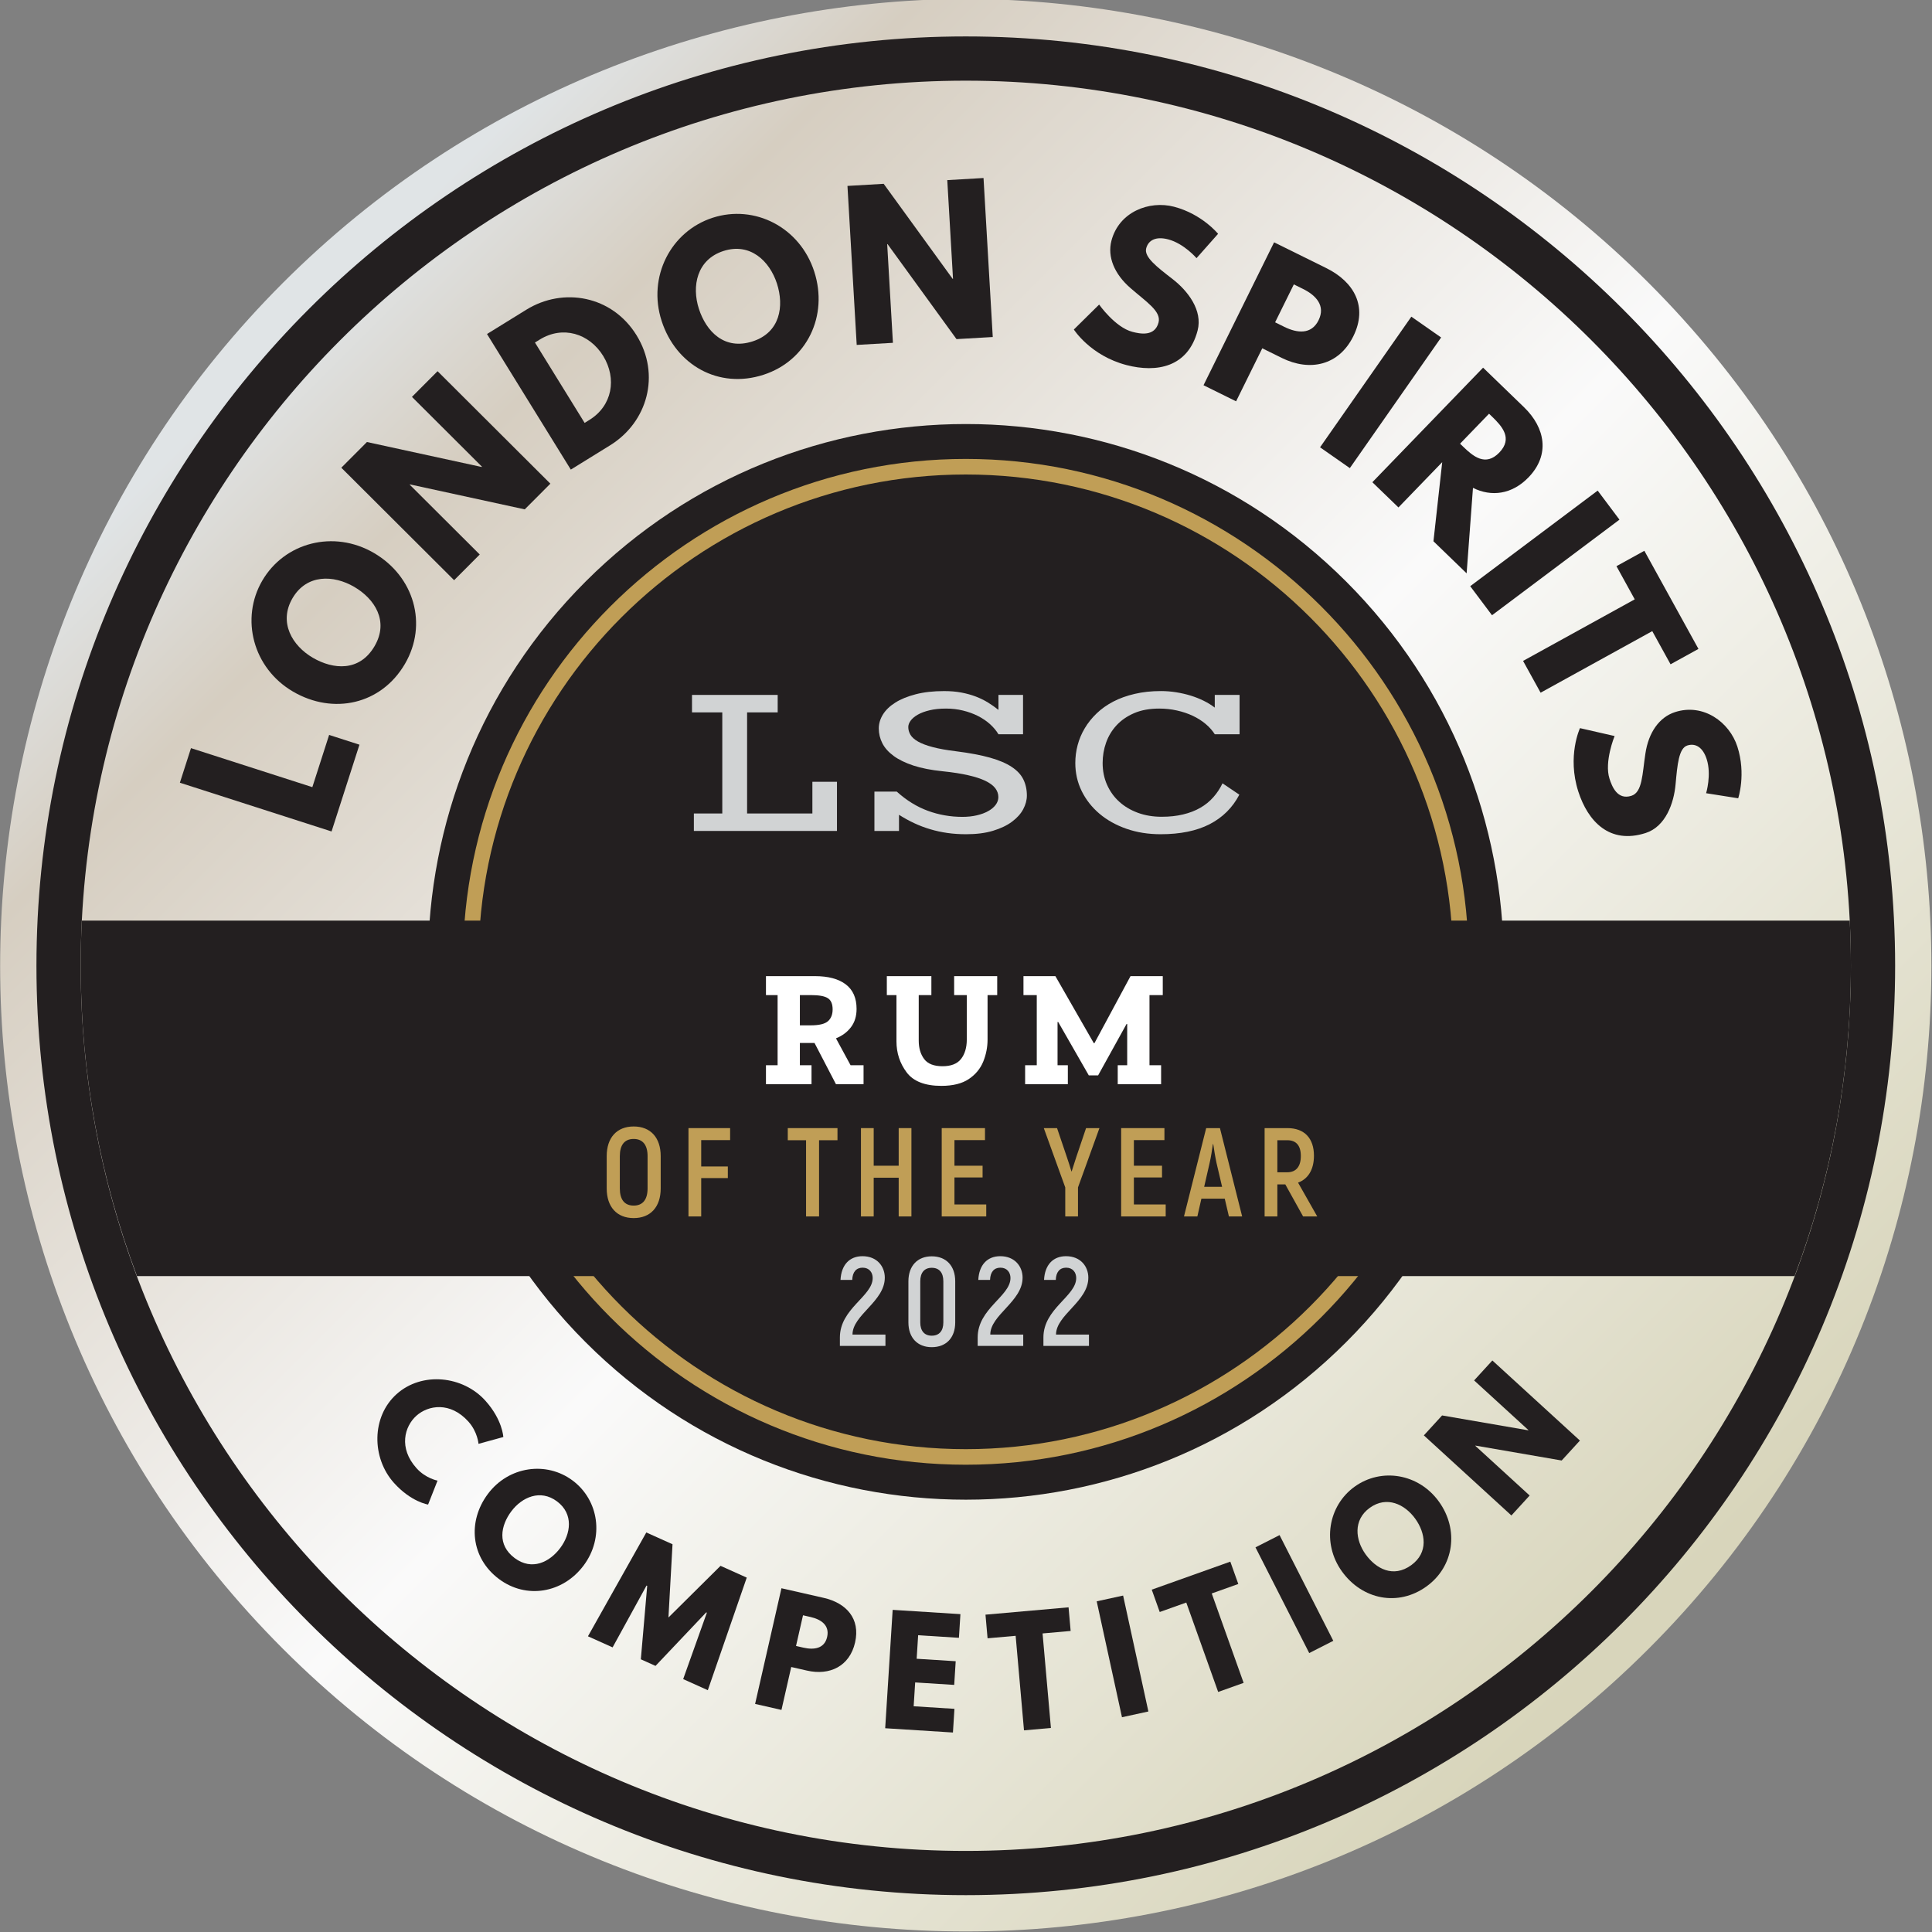 <?xml version="1.0" encoding="UTF-8" standalone="no"?>
<!DOCTYPE svg PUBLIC "-//W3C//DTD SVG 1.1//EN" "http://www.w3.org/Graphics/SVG/1.1/DTD/svg11.dtd">
<svg width="100%" height="100%" viewBox="0 0 319 319" version="1.1" xmlns="http://www.w3.org/2000/svg" xmlns:xlink="http://www.w3.org/1999/xlink" xml:space="preserve" xmlns:serif="http://www.serif.com/" style="fill-rule:evenodd;clip-rule:evenodd;stroke-linejoin:round;stroke-miterlimit:2;">
    <rect x="0" y="0" width="319" height="319" fill="#808080" stroke="none"/>
    <g transform="matrix(1,0,0,1,-1905.12,-44.922)">
        <g transform="matrix(4.167,0,0,4.167,1860.2,0)">
            <g transform="matrix(54.119,54.119,54.119,-54.119,21.988,21.991)">
                <path d="M0,0C-0,-0.276 0.224,-0.5 0.5,-0.5C0.776,-0.5 1,-0.276 1,0C1,0.276 0.776,0.5 0.5,0.5C0.362,0.5 0.237,0.444 0.146,0.354C0.056,0.263 -0,0.138 0,0Z" style="fill:url(#_Linear1);fill-rule:nonzero;"/>
            </g>
        </g>
        <g transform="matrix(4.167,0,0,4.167,1860.2,0)">
            <g transform="matrix(-0.707,0.707,0.707,0.707,70.361,48.894)">
                <path d="M15.07,-36.384C3.299,-36.385 -6.244,-26.843 -6.244,-15.072C-6.245,-3.302 3.299,6.242 15.07,6.243C26.84,6.244 36.383,-3.298 36.384,-15.069C36.384,-26.841 26.84,-36.385 15.07,-36.384" style="fill:rgb(35,31,32);fill-rule:nonzero;"/>
            </g>
        </g>
        <g transform="matrix(4.167,0,0,4.167,1860.2,0)">
            <g transform="matrix(1,0,0,1,49.048,68.202)">
                <path d="M0,-38.62C-10.646,-38.62 -19.307,-29.958 -19.307,-19.31C-19.307,-8.663 -10.646,0 0,0C10.647,0 19.309,-8.663 19.309,-19.31C19.309,-29.958 10.647,-38.62 0,-38.62M0,0.617C-10.986,0.617 -19.924,-8.322 -19.924,-19.31C-19.924,-30.299 -10.986,-39.237 0,-39.237C10.987,-39.237 19.926,-30.299 19.926,-19.31C19.926,-8.322 10.987,0.617 0,0.617" style="fill:rgb(192,158,86);fill-rule:nonzero;"/>
            </g>
        </g>
        <g transform="matrix(4.167,0,0,4.167,1860.2,0)">
            <g transform="matrix(1,0,0,1,49.049,84.121)">
                <path d="M0,-70.144C-19.338,-70.144 -35.072,-54.411 -35.072,-35.072C-35.072,-15.733 -19.338,0.001 0,0.001C19.338,0.001 35.071,-15.733 35.071,-35.072C35.071,-54.411 19.338,-70.144 0,-70.144M0,1.753C-20.306,1.753 -36.825,-14.766 -36.825,-35.072C-36.825,-55.377 -20.306,-71.897 0,-71.897C20.305,-71.897 36.824,-55.377 36.824,-35.072C36.824,-14.766 20.305,1.753 0,1.753" style="fill:rgb(35,31,32);fill-rule:nonzero;"/>
            </g>
        </g>
        <g transform="matrix(4.167,0,0,4.167,1860.2,0)">
            <g transform="matrix(1,0,0,1,84.075,61.345)">
                <path d="M0,-14.087L-70.052,-14.087C-70.082,-13.493 -70.097,-12.896 -70.097,-12.295C-70.097,-7.97 -69.305,-3.828 -67.867,0L-2.185,0C-0.747,-3.828 0.045,-7.97 0.045,-12.295C0.045,-12.896 0.03,-13.493 0,-14.087" style="fill:rgb(35,31,32);fill-rule:nonzero;"/>
            </g>
        </g>
        <g transform="matrix(4.167,0,0,4.167,1860.2,0)">
            <g transform="matrix(0.668,0.744,-0.744,0.668,0,0)">
                <path d="M69.546,25.77C68.469,25.77 67.996,25.018 67.996,24.385C67.996,23.758 68.469,23.006 69.546,23.006C70.093,23.006 70.469,23.297 70.469,23.297L70.925,22.385C70.925,22.385 70.4,21.952 69.381,21.952C68.047,21.952 66.834,23.046 66.834,24.397C66.834,25.741 68.053,26.824 69.381,26.824C70.4,26.824 70.925,26.391 70.925,26.391L70.469,25.479C70.469,25.479 70.093,25.77 69.546,25.77Z" style="fill:rgb(35,31,32);fill-rule:nonzero;"/>
            </g>
        </g>
        <g transform="matrix(4.167,0,0,4.167,1860.2,0)">
            <g transform="matrix(0.801,0.599,-0.599,0.801,0,0)">
                <path d="M66.009,37.996C66.009,39.37 66.989,40.435 68.379,40.435C69.729,40.435 70.744,39.37 70.744,37.996C70.744,36.623 69.684,35.563 68.379,35.563C67.086,35.563 66.009,36.623 66.009,37.996ZM67.165,37.996C67.165,37.296 67.553,36.595 68.379,36.595C69.211,36.595 69.587,37.296 69.587,37.996C69.587,38.697 69.234,39.398 68.379,39.398C67.502,39.398 67.165,38.697 67.165,37.996Z" style="fill:rgb(35,31,32);fill-rule:nonzero;"/>
            </g>
        </g>
        <g transform="matrix(4.167,0,0,4.167,1860.2,0)">
            <g transform="matrix(0.912,0.41,-0.41,0.912,0,0)">
                <path d="M66.228,55L67.299,55L66.877,50.299L65.738,50.299L64.695,53.012L63.652,50.299L62.513,50.299L62.091,55L63.162,55L63.384,52.214L63.413,52.214L64.376,54.972L65.014,54.972L65.977,52.214L66.005,52.214L66.228,55Z" style="fill:rgb(35,31,32);fill-rule:nonzero;"/>
            </g>
        </g>
        <g transform="matrix(4.167,0,0,4.167,1860.2,0)">
            <g transform="matrix(0.975,0.222,-0.222,0.975,0,0)">
                <path d="M57.07,62.609L57.07,67.31L58.141,67.31L58.141,65.566L58.785,65.566C59.702,65.566 60.392,65.025 60.392,64.056C60.392,63.082 59.702,62.609 58.785,62.609L57.07,62.609ZM58.141,64.711L58.141,63.464L58.443,63.464C58.865,63.464 59.264,63.606 59.264,64.09C59.264,64.569 58.865,64.711 58.443,64.711L58.141,64.711Z" style="fill:rgb(35,31,32);fill-rule:nonzero;"/>
            </g>
        </g>
        <g transform="matrix(4.167,0,0,4.167,1860.2,0)">
            <g transform="matrix(0.998,0.063,-0.063,0.998,0,0)">
                <path d="M53.448,71.515L50.758,71.515L50.758,76.215L53.448,76.215L53.448,75.275L51.829,75.275L51.829,74.329L53.379,74.329L53.379,73.389L51.829,73.389L51.829,72.455L53.448,72.455L53.448,71.515Z" style="fill:rgb(35,31,32);fill-rule:nonzero;"/>
            </g>
        </g>
        <g transform="matrix(4.167,0,0,4.167,1860.2,0)">
            <g transform="matrix(0.996,-0.088,0.088,0.996,0,0)">
                <path d="M43.061,79.805L44.178,79.805L44.178,83.566L45.249,83.566L45.249,79.805L46.366,79.805L46.366,78.865L43.061,78.865L43.061,79.805Z" style="fill:rgb(35,31,32);fill-rule:nonzero;"/>
            </g>
        </g>
        <g transform="matrix(4.167,0,0,4.167,1860.2,0)">
            <g transform="matrix(0.977,-0.213,0.213,0.977,0,0)">
                <rect x="37.181" y="84.085" width="1.071" height="4.701" style="fill:rgb(35,31,32);fill-rule:nonzero;"/>
            </g>
        </g>
        <g transform="matrix(4.167,0,0,4.167,1860.2,0)">
            <g transform="matrix(0.942,-0.336,0.336,0.942,0,0)">
                <path d="M28.351,89.364L29.468,89.364L29.468,93.125L30.539,93.125L30.539,89.364L31.656,89.364L31.656,88.424L28.351,88.424L28.351,89.364Z" style="fill:rgb(35,31,32);fill-rule:nonzero;"/>
            </g>
        </g>
        <g transform="matrix(4.167,0,0,4.167,1860.2,0)">
            <g transform="matrix(0.891,-0.453,0.453,0.891,0,0)">
                <rect x="21.291" y="91.737" width="1.071" height="4.701" style="fill:rgb(35,31,32);fill-rule:nonzero;"/>
            </g>
        </g>
        <g transform="matrix(4.167,0,0,4.167,1860.2,0)">
            <g transform="matrix(0.811,-0.585,0.585,0.811,0,0)">
                <path d="M9.134,96.662C9.134,98.035 10.114,99.101 11.504,99.101C12.855,99.101 13.869,98.035 13.869,96.662C13.869,95.289 12.809,94.229 11.504,94.229C10.211,94.229 9.134,95.289 9.134,96.662ZM10.291,96.662C10.291,95.961 10.678,95.26 11.504,95.26C12.336,95.26 12.712,95.961 12.712,96.662C12.712,97.363 12.359,98.064 11.504,98.064C10.627,98.064 10.291,97.363 10.291,96.662Z" style="fill:rgb(35,31,32);fill-rule:nonzero;"/>
            </g>
        </g>
        <g transform="matrix(4.167,0,0,4.167,1860.2,0)">
            <g transform="matrix(0.675,-0.738,0.738,0.675,0,0)">
                <path d="M-3.499,97.018L-3.488,97.018L-1.619,99.936L-0.548,99.936L-0.548,95.235L-1.619,95.235L-1.619,98.152L-1.63,98.152L-3.499,95.235L-4.57,95.235L-4.57,99.936L-3.499,99.936L-3.499,97.018Z" style="fill:rgb(35,31,32);fill-rule:nonzero;"/>
            </g>
        </g>
        <g transform="matrix(4.167,0,0,4.167,1860.2,0)">
            <g transform="matrix(0.306,-0.952,0.952,0.306,0,0)">
                <path d="M-32.872,29.839L-34.311,29.839L-34.311,36.152L-30.699,36.152L-30.699,34.89L-32.872,34.89L-32.872,29.839Z" style="fill:rgb(35,31,32);fill-rule:nonzero;"/>
            </g>
        </g>
        <g transform="matrix(4.167,0,0,4.167,1860.2,0)">
            <g transform="matrix(0.504,-0.864,0.864,0.504,0,0)">
                <path d="M-21.695,38.572C-21.695,40.416 -20.379,41.847 -18.512,41.847C-16.699,41.847 -15.337,40.416 -15.337,38.572C-15.337,36.728 -16.76,35.304 -18.512,35.304C-20.249,35.304 -21.695,36.728 -21.695,38.572ZM-20.142,38.572C-20.142,37.631 -19.622,36.689 -18.512,36.689C-17.395,36.689 -16.89,37.631 -16.89,38.572C-16.89,39.513 -17.364,40.454 -18.512,40.454C-19.691,40.454 -20.142,39.513 -20.142,38.572Z" style="fill:rgb(35,31,32);fill-rule:nonzero;"/>
            </g>
        </g>
        <g transform="matrix(4.167,0,0,4.167,1860.2,0)">
            <g transform="matrix(0.706,-0.708,0.708,0.706,0,0)">
                <path d="M-2.158,40.309L-2.142,40.309L0.368,44.227L1.806,44.227L1.806,37.914L0.368,37.914L0.368,41.832L0.352,41.832L-2.158,37.914L-3.596,37.914L-3.596,44.227L-2.158,44.227L-2.158,40.309Z" style="fill:rgb(35,31,32);fill-rule:nonzero;"/>
            </g>
        </g>
        <g transform="matrix(4.167,0,0,4.167,1860.2,0)">
            <g transform="matrix(0.851,-0.526,0.526,0.851,0,0)">
                <path d="M12.952,36.226L12.952,42.539L14.781,42.539C16.518,42.539 17.964,41.223 17.964,39.378C17.964,37.542 16.51,36.226 14.781,36.226L12.952,36.226ZM14.39,41.253L14.39,37.511L14.612,37.511C15.684,37.511 16.41,38.33 16.41,39.386C16.403,40.442 15.676,41.253 14.612,41.253L14.39,41.253Z" style="fill:rgb(35,31,32);fill-rule:nonzero;"/>
            </g>
        </g>
        <g transform="matrix(4.167,0,0,4.167,1860.2,0)">
            <g transform="matrix(0.951,-0.308,0.308,0.951,0,0)">
                <path d="M27.967,33.765C27.967,35.609 29.283,37.04 31.15,37.04C32.963,37.04 34.325,35.609 34.325,33.765C34.325,31.921 32.902,30.498 31.15,30.498C29.413,30.498 27.967,31.921 27.967,33.765ZM29.52,33.765C29.52,32.824 30.04,31.883 31.15,31.883C32.267,31.883 32.772,32.824 32.772,33.765C32.772,34.706 32.298,35.648 31.15,35.648C29.971,35.648 29.52,34.706 29.52,33.765Z" style="fill:rgb(35,31,32);fill-rule:nonzero;"/>
            </g>
        </g>
        <g transform="matrix(4.167,0,0,4.167,1860.2,0)">
            <g transform="matrix(0.998,-0.058,0.058,0.998,0,0)">
                <path d="M44.684,23.092L44.699,23.092L47.209,27.01L48.648,27.01L48.648,20.697L47.209,20.697L47.209,24.615L47.194,24.615L44.684,20.697L43.246,20.697L43.246,27.01L44.684,27.01L44.684,23.092Z" style="fill:rgb(35,31,32);fill-rule:nonzero;"/>
            </g>
        </g>
        <g transform="matrix(4.167,0,0,4.167,1860.2,0)">
            <g transform="matrix(0.968,0.253,-0.253,0.968,0,0)">
                <path d="M60.204,3.864C59.186,3.864 58.146,4.614 58.146,5.792C58.146,6.45 58.589,7.04 59.347,7.415C60.097,7.79 60.77,7.996 60.77,8.455C60.77,9.044 60.173,9.075 59.86,9.075C59.156,9.075 58.314,8.363 58.314,8.363L57.595,9.572C57.595,9.572 58.49,10.407 59.967,10.407C61.199,10.407 62.347,9.879 62.347,8.371C62.347,7.545 61.574,6.948 60.87,6.649C60.15,6.343 59.554,6.091 59.554,5.739C59.554,5.394 59.814,5.173 60.304,5.173C60.954,5.173 61.581,5.609 61.581,5.609L62.163,4.461C62.163,4.461 61.352,3.864 60.204,3.864Z" style="fill:rgb(35,31,32);fill-rule:nonzero;"/>
            </g>
        </g>
        <g transform="matrix(4.167,0,0,4.167,1860.2,0)">
            <g transform="matrix(0.897,0.443,-0.443,0.897,0,0)">
                <path d="M63.929,-8.85L63.929,-2.537L65.368,-2.537L65.368,-4.879L66.232,-4.879C67.464,-4.879 68.39,-5.606 68.39,-6.907C68.39,-8.215 67.464,-8.85 66.232,-8.85L63.929,-8.85ZM65.368,-6.027L65.368,-7.702L65.773,-7.702C66.339,-7.702 66.875,-7.511 66.875,-6.861C66.875,-6.218 66.339,-6.027 65.773,-6.027L65.368,-6.027Z" style="fill:rgb(35,31,32);fill-rule:nonzero;"/>
            </g>
        </g>
        <g transform="matrix(4.167,0,0,4.167,1860.2,0)">
            <g transform="matrix(0.82,0.573,-0.573,0.82,0,0)">
                <rect x="68.014" y="-19.078" width="1.439" height="6.313" style="fill:rgb(35,31,32);fill-rule:nonzero;"/>
            </g>
        </g>
        <g transform="matrix(4.167,0,0,4.167,1860.2,0)">
            <g transform="matrix(0.719,0.695,-0.695,0.719,0,0)">
                <path d="M67.622,-30.109L67.622,-23.796L69.06,-23.796L69.06,-26.291L70.989,-23.796L72.817,-23.796L70.644,-26.406C71.417,-26.65 71.937,-27.286 71.937,-28.234C71.937,-29.474 71.05,-30.109 69.879,-30.109L67.622,-30.109ZM69.06,-27.309L69.06,-28.961L69.229,-28.961C69.772,-28.961 70.422,-28.923 70.422,-28.135C70.422,-27.347 69.772,-27.309 69.229,-27.309L69.06,-27.309Z" style="fill:rgb(35,31,32);fill-rule:nonzero;"/>
            </g>
        </g>
        <g transform="matrix(4.167,0,0,4.167,1860.2,0)">
            <g transform="matrix(0.6,0.8,-0.8,0.6,0,0)">
                <rect x="68.628" y="-41.137" width="1.439" height="6.313" style="fill:rgb(35,31,32);fill-rule:nonzero;"/>
            </g>
        </g>
        <g transform="matrix(4.167,0,0,4.167,1860.2,0)">
            <g transform="matrix(0.483,0.876,-0.876,0.483,0,0)">
                <path d="M65.196,-49.476L66.696,-49.476L66.696,-44.425L68.134,-44.425L68.134,-49.476L69.634,-49.476L69.634,-50.738L65.196,-50.738L65.196,-49.476Z" style="fill:rgb(35,31,32);fill-rule:nonzero;"/>
            </g>
        </g>
        <g transform="matrix(4.167,0,0,4.167,1860.2,0)">
            <g transform="matrix(0.307,0.952,-0.952,0.307,0,0)">
                <path d="M62.835,-63.373C61.818,-63.373 60.777,-62.623 60.777,-61.444C60.777,-60.786 61.221,-60.197 61.978,-59.822C62.728,-59.447 63.402,-59.24 63.402,-58.781C63.402,-58.192 62.805,-58.162 62.491,-58.162C61.787,-58.162 60.945,-58.873 60.945,-58.873L60.226,-57.664C60.226,-57.664 61.121,-56.83 62.598,-56.83C63.83,-56.83 64.978,-57.358 64.978,-58.866C64.978,-59.692 64.205,-60.289 63.501,-60.587C62.782,-60.893 62.185,-61.146 62.185,-61.498C62.185,-61.842 62.445,-62.064 62.935,-62.064C63.585,-62.064 64.213,-61.628 64.213,-61.628L64.794,-62.776C64.794,-62.776 63.983,-63.373 62.835,-63.373Z" style="fill:rgb(35,31,32);fill-rule:nonzero;"/>
            </g>
        </g>
        <g transform="matrix(4.167,0,0,4.167,1860.2,0)">
            <g transform="matrix(0.724,0,0,1,9.541,0)">
                <path d="M48.973,53.741L47.463,53.741L46.289,52.107L45.488,52.107L45.488,52.99L46.125,52.99L46.125,53.741L43.632,53.741L43.632,52.99L44.269,52.99L44.269,50.21L43.632,50.21L43.632,49.459L46.307,49.459C47.041,49.459 47.605,49.568 47.999,49.785C48.394,50.003 48.591,50.326 48.591,50.757C48.591,51.047 48.488,51.289 48.281,51.485C48.075,51.68 47.802,51.826 47.463,51.923L48.263,52.99L48.973,52.99L48.973,53.741ZM47.281,50.777C47.281,50.561 47.193,50.413 47.017,50.332C46.841,50.251 46.532,50.21 46.089,50.21L45.488,50.21L45.488,51.409L46.071,51.409C46.538,51.409 46.856,51.354 47.026,51.244C47.196,51.134 47.281,50.979 47.281,50.777Z" style="fill:white;fill-rule:nonzero;"/>
                <path d="M56.288,50.21L55.76,50.21L55.76,51.969C55.76,52.272 55.681,52.564 55.524,52.845C55.366,53.126 55.102,53.357 54.732,53.537C54.362,53.717 53.862,53.807 53.231,53.807C52.333,53.807 51.699,53.628 51.329,53.27C50.959,52.912 50.774,52.502 50.774,52.041L50.774,50.21L50.247,50.21L50.247,49.459L52.685,49.459L52.685,50.21L51.993,50.21L51.993,52.015C51.993,52.309 52.092,52.552 52.289,52.743C52.486,52.934 52.821,53.029 53.295,53.029C53.762,53.029 54.1,52.933 54.309,52.74C54.518,52.546 54.623,52.289 54.623,51.969L54.623,50.21L53.931,50.21L53.931,49.459L56.288,49.459L56.288,50.21Z" style="fill:white;fill-rule:nonzero;"/>
                <path d="M65.349,50.21L64.622,50.21L64.622,52.99L65.258,52.99L65.258,53.741L62.884,53.741L62.884,52.99L63.402,52.99L63.402,51.356L63.366,51.356L61.81,53.392L61.301,53.392L59.627,51.277L59.59,51.277L59.59,52.99L60.154,52.99L60.154,53.741L57.816,53.741L57.816,52.99L58.453,52.99L58.453,50.21L57.725,50.21L57.725,49.459L59.472,49.459L61.574,52.114L61.61,52.114L63.584,49.459L65.349,49.459L65.349,50.21Z" style="fill:white;fill-rule:nonzero;"/>
                <path d="M36.393,59.046C37.319,59.046 37.871,58.601 37.871,57.871L37.871,56.591C37.871,55.861 37.319,55.416 36.393,55.416C35.468,55.416 34.916,55.861 34.916,56.591L34.916,57.871C34.916,58.601 35.468,59.046 36.393,59.046ZM36.393,58.551C35.889,58.551 35.634,58.311 35.634,57.871L35.634,56.591C35.634,56.151 35.889,55.911 36.393,55.911C36.891,55.911 37.153,56.151 37.153,56.591L37.153,57.871C37.153,58.311 36.891,58.551 36.393,58.551Z" style="fill:rgb(192,158,86);fill-rule:nonzero;"/>
                <path d="M41.67,55.956L41.67,55.481L39.391,55.481L39.391,58.981L40.088,58.981L40.088,57.461L41.545,57.461L41.545,57.001L40.088,57.001L40.088,55.956L41.67,55.956Z" style="fill:rgb(192,158,86);fill-rule:nonzero;"/>
                <path d="M47.546,55.481L44.826,55.481L44.826,55.961L45.827,55.961L45.827,58.981L46.538,58.981L46.538,55.961L47.546,55.961L47.546,55.481Z" style="fill:rgb(192,158,86);fill-rule:nonzero;"/>
                <path d="M50.896,55.481L50.896,56.971L49.528,56.971L49.528,55.481L48.831,55.481L48.831,58.981L49.528,58.981L49.528,57.446L50.896,57.446L50.896,58.981L51.593,58.981L51.593,55.481L50.896,55.481Z" style="fill:rgb(192,158,86);fill-rule:nonzero;"/>
                <path d="M53.948,58.506L53.948,57.436L55.488,57.436L55.488,56.971L53.948,56.971L53.948,55.956L55.619,55.956L55.619,55.481L53.251,55.481L53.251,58.981L55.688,58.981L55.688,58.506L53.948,58.506Z" style="fill:rgb(192,158,86);fill-rule:nonzero;"/>
                <path d="M60.012,58.981L60.709,58.981L60.709,57.831L61.883,55.481L61.151,55.481L60.612,56.636L60.364,57.196L60.35,57.196C60.281,57.021 60.177,56.796 60.108,56.646L59.563,55.481L58.838,55.481L60.012,57.831L60.012,58.981Z" style="fill:rgb(192,158,86);fill-rule:nonzero;"/>
                <path d="M63.768,58.506L63.768,57.436L65.308,57.436L65.308,56.971L63.768,56.971L63.768,55.956L65.44,55.956L65.44,55.481L63.071,55.481L63.071,58.981L65.509,58.981L65.509,58.506L63.768,58.506Z" style="fill:rgb(192,158,86);fill-rule:nonzero;"/>
                <path d="M68.969,58.981L69.694,58.981L68.478,55.481L67.725,55.481L66.51,58.981L67.242,58.981L67.463,58.276L68.741,58.276L68.969,58.981ZM67.615,57.806L67.912,56.866C67.988,56.636 68.057,56.301 68.091,56.116L68.112,56.116C68.147,56.301 68.223,56.636 68.292,56.866L68.596,57.806L67.615,57.806Z" style="fill:rgb(192,158,86);fill-rule:nonzero;"/>
                <path d="M73.029,58.981L73.803,58.981L72.753,57.641C73.305,57.496 73.623,57.121 73.623,56.576C73.623,55.881 73.098,55.481 72.173,55.481L70.923,55.481L70.923,58.981L71.62,58.981L71.62,57.711L72.055,57.711L73.029,58.981ZM71.62,55.961L72.166,55.961C72.649,55.961 72.905,56.171 72.905,56.586C72.905,57.001 72.649,57.231 72.159,57.231L71.62,57.231L71.62,55.961Z" style="fill:rgb(192,158,86);fill-rule:nonzero;"/>
                <path d="M47.678,64.111L50.171,64.111L50.171,63.661L48.368,63.661C48.368,62.881 50.136,62.351 50.136,61.406C50.136,60.966 49.715,60.556 48.914,60.556C48.203,60.556 47.754,60.901 47.712,61.496L48.354,61.496C48.368,61.176 48.582,61.011 48.921,61.011C49.287,61.011 49.473,61.201 49.473,61.421C49.473,62.146 47.678,62.626 47.678,63.776L47.678,64.111Z" style="fill:rgb(209,211,212);fill-rule:nonzero;"/>
                <path d="M52.705,64.161C53.499,64.161 53.99,63.786 53.99,63.181L53.99,61.551C53.99,60.941 53.499,60.561 52.705,60.561C51.925,60.561 51.428,60.941 51.428,61.551L51.428,63.181C51.428,63.786 51.925,64.161 52.705,64.161ZM52.705,63.706C52.305,63.706 52.077,63.516 52.077,63.181L52.077,61.551C52.077,61.206 52.305,61.016 52.705,61.016C53.113,61.016 53.34,61.206 53.34,61.551L53.34,63.181C53.34,63.516 53.113,63.706 52.705,63.706Z" style="fill:rgb(209,211,212);fill-rule:nonzero;"/>
                <path d="M55.219,64.111L57.712,64.111L57.712,63.661L55.909,63.661C55.909,62.881 57.677,62.351 57.677,61.406C57.677,60.966 57.256,60.556 56.455,60.556C55.744,60.556 55.295,60.901 55.253,61.496L55.896,61.496C55.909,61.176 56.124,61.011 56.462,61.011C56.828,61.011 57.014,61.201 57.014,61.421C57.014,62.146 55.219,62.626 55.219,63.776L55.219,64.111Z" style="fill:rgb(209,211,212);fill-rule:nonzero;"/>
                <path d="M58.817,64.111L61.31,64.111L61.31,63.661L59.507,63.661C59.507,62.881 61.275,62.351 61.275,61.406C61.275,60.966 60.854,60.556 60.053,60.556C59.342,60.556 58.893,60.901 58.851,61.496L59.494,61.496C59.507,61.176 59.722,61.011 60.06,61.011C60.426,61.011 60.612,61.201 60.612,61.421C60.612,62.146 58.817,62.626 58.817,63.776L58.817,64.111Z" style="fill:rgb(209,211,212);fill-rule:nonzero;"/>
            </g>
        </g>
        <g transform="matrix(4.167,0,0,4.167,1860.2,0)">
            <g transform="matrix(1,0,0,1,38.274,39.008)">
                <path d="M0,4.006L1.126,4.006L1.126,0L-0.074,0L-0.074,-0.692L3.321,-0.692L3.321,0L2.109,0L2.109,4.006L4.696,4.006L4.696,2.75L5.67,2.75L5.67,4.698L0,4.698L0,4.006Z" style="fill:rgb(209,211,212);fill-rule:nonzero;"/>
            </g>
        </g>
        <g transform="matrix(4.167,0,0,4.167,1860.2,0)">
            <g transform="matrix(1,0,0,1,45.428,39.852)">
                <path d="M0,2.296L0.887,2.296C1.271,2.643 1.681,2.896 2.117,3.056C2.553,3.216 3.01,3.296 3.485,3.296C3.693,3.296 3.884,3.276 4.057,3.235C4.23,3.195 4.38,3.14 4.507,3.068C4.635,2.998 4.733,2.915 4.805,2.819C4.875,2.725 4.911,2.622 4.911,2.513C4.911,2.385 4.87,2.269 4.789,2.161C4.708,2.055 4.579,1.958 4.401,1.871C4.224,1.785 3.996,1.71 3.717,1.647C3.439,1.583 3.103,1.53 2.71,1.49C2.254,1.444 1.866,1.368 1.545,1.263C1.226,1.157 0.963,1.03 0.76,0.88C0.556,0.73 0.408,0.563 0.313,0.377C0.22,0.192 0.173,-0.002 0.173,-0.207C0.173,-0.397 0.228,-0.582 0.337,-0.76C0.447,-0.936 0.61,-1.095 0.827,-1.231C1.043,-1.368 1.313,-1.478 1.637,-1.562C1.96,-1.646 2.335,-1.688 2.763,-1.688C3.011,-1.688 3.238,-1.669 3.445,-1.63C3.651,-1.591 3.841,-1.538 4.016,-1.472C4.191,-1.405 4.352,-1.326 4.5,-1.235C4.646,-1.144 4.785,-1.047 4.915,-0.943L4.915,-1.536L5.889,-1.536L5.889,0.023L4.915,0.023C4.829,-0.122 4.715,-0.256 4.577,-0.381C4.438,-0.505 4.279,-0.612 4.099,-0.703C3.918,-0.794 3.721,-0.865 3.507,-0.917C3.294,-0.97 3.07,-0.995 2.836,-0.995C2.591,-0.995 2.375,-0.973 2.189,-0.928C2.002,-0.884 1.847,-0.826 1.721,-0.755C1.596,-0.684 1.501,-0.605 1.437,-0.518C1.374,-0.433 1.342,-0.347 1.342,-0.264C1.342,-0.156 1.37,-0.055 1.427,0.042C1.483,0.139 1.583,0.228 1.726,0.311C1.869,0.393 2.063,0.466 2.308,0.531C2.553,0.597 2.865,0.652 3.243,0.698C3.774,0.765 4.219,0.849 4.577,0.949C4.935,1.05 5.222,1.172 5.439,1.316C5.655,1.458 5.81,1.624 5.902,1.813C5.994,2.002 6.041,2.215 6.041,2.451C6.041,2.631 5.992,2.812 5.896,2.993C5.799,3.175 5.651,3.339 5.454,3.486C5.256,3.634 5.006,3.754 4.703,3.846C4.399,3.939 4.043,3.984 3.633,3.984C3.376,3.984 3.13,3.968 2.895,3.935C2.66,3.901 2.433,3.853 2.215,3.787C1.997,3.723 1.785,3.643 1.58,3.547C1.375,3.452 1.174,3.341 0.974,3.214L0.974,3.855L0,3.855L0,2.296Z" style="fill:rgb(209,211,212);fill-rule:nonzero;"/>
            </g>
        </g>
        <g transform="matrix(4.167,0,0,4.167,1860.2,0)">
            <g transform="matrix(1,0,0,1,53.388,40.986)">
                <path d="M0,0.027C0,-0.212 0.031,-0.45 0.093,-0.683C0.155,-0.917 0.249,-1.139 0.375,-1.35C0.5,-1.561 0.657,-1.756 0.845,-1.937C1.032,-2.118 1.251,-2.273 1.503,-2.405C1.754,-2.536 2.038,-2.638 2.354,-2.711C2.67,-2.786 3.017,-2.823 3.395,-2.823C3.597,-2.823 3.798,-2.806 3.997,-2.775C4.196,-2.743 4.387,-2.699 4.571,-2.643C4.754,-2.586 4.927,-2.518 5.09,-2.437C5.253,-2.356 5.398,-2.266 5.526,-2.168L5.526,-2.67L6.509,-2.67L6.509,-1.112L5.526,-1.112C5.433,-1.259 5.312,-1.395 5.162,-1.521C5.012,-1.647 4.841,-1.754 4.651,-1.844C4.46,-1.933 4.252,-2.003 4.027,-2.053C3.802,-2.104 3.568,-2.129 3.326,-2.129C2.945,-2.129 2.614,-2.069 2.332,-1.948C2.051,-1.827 1.817,-1.665 1.632,-1.464C1.448,-1.264 1.31,-1.035 1.219,-0.777C1.128,-0.518 1.083,-0.25 1.083,0.027C1.083,0.339 1.141,0.626 1.256,0.886C1.372,1.148 1.532,1.373 1.739,1.56C1.945,1.748 2.191,1.894 2.477,2C2.763,2.105 3.078,2.158 3.421,2.158C3.733,2.158 4.016,2.128 4.27,2.066C4.524,2.006 4.75,1.919 4.95,1.804C5.149,1.691 5.321,1.551 5.467,1.386C5.613,1.222 5.735,1.038 5.833,0.833L6.5,1.283C6.231,1.797 5.839,2.186 5.324,2.452C4.809,2.717 4.162,2.85 3.382,2.85C2.891,2.85 2.439,2.778 2.027,2.634C1.614,2.49 1.257,2.291 0.957,2.037C0.657,1.782 0.422,1.484 0.253,1.14C0.084,0.797 0,0.425 0,0.027" style="fill:rgb(209,211,212);fill-rule:nonzero;"/>
            </g>
        </g>
    </g>
    <defs>
        <linearGradient id="_Linear1" x1="0" y1="0" x2="1" y2="0" gradientUnits="userSpaceOnUse" gradientTransform="matrix(1,0,0,-1,0,1.39525e-05)"><stop offset="0" style="stop-color:rgb(224,228,230);stop-opacity:1"/><stop offset="0.01" style="stop-color:rgb(224,228,230);stop-opacity:1"/><stop offset="0.12" style="stop-color:rgb(214,206,193);stop-opacity:1"/><stop offset="0.52" style="stop-color:rgb(250,250,250);stop-opacity:1"/><stop offset="1" style="stop-color:rgb(216,213,187);stop-opacity:1"/></linearGradient>
    </defs>
</svg>
